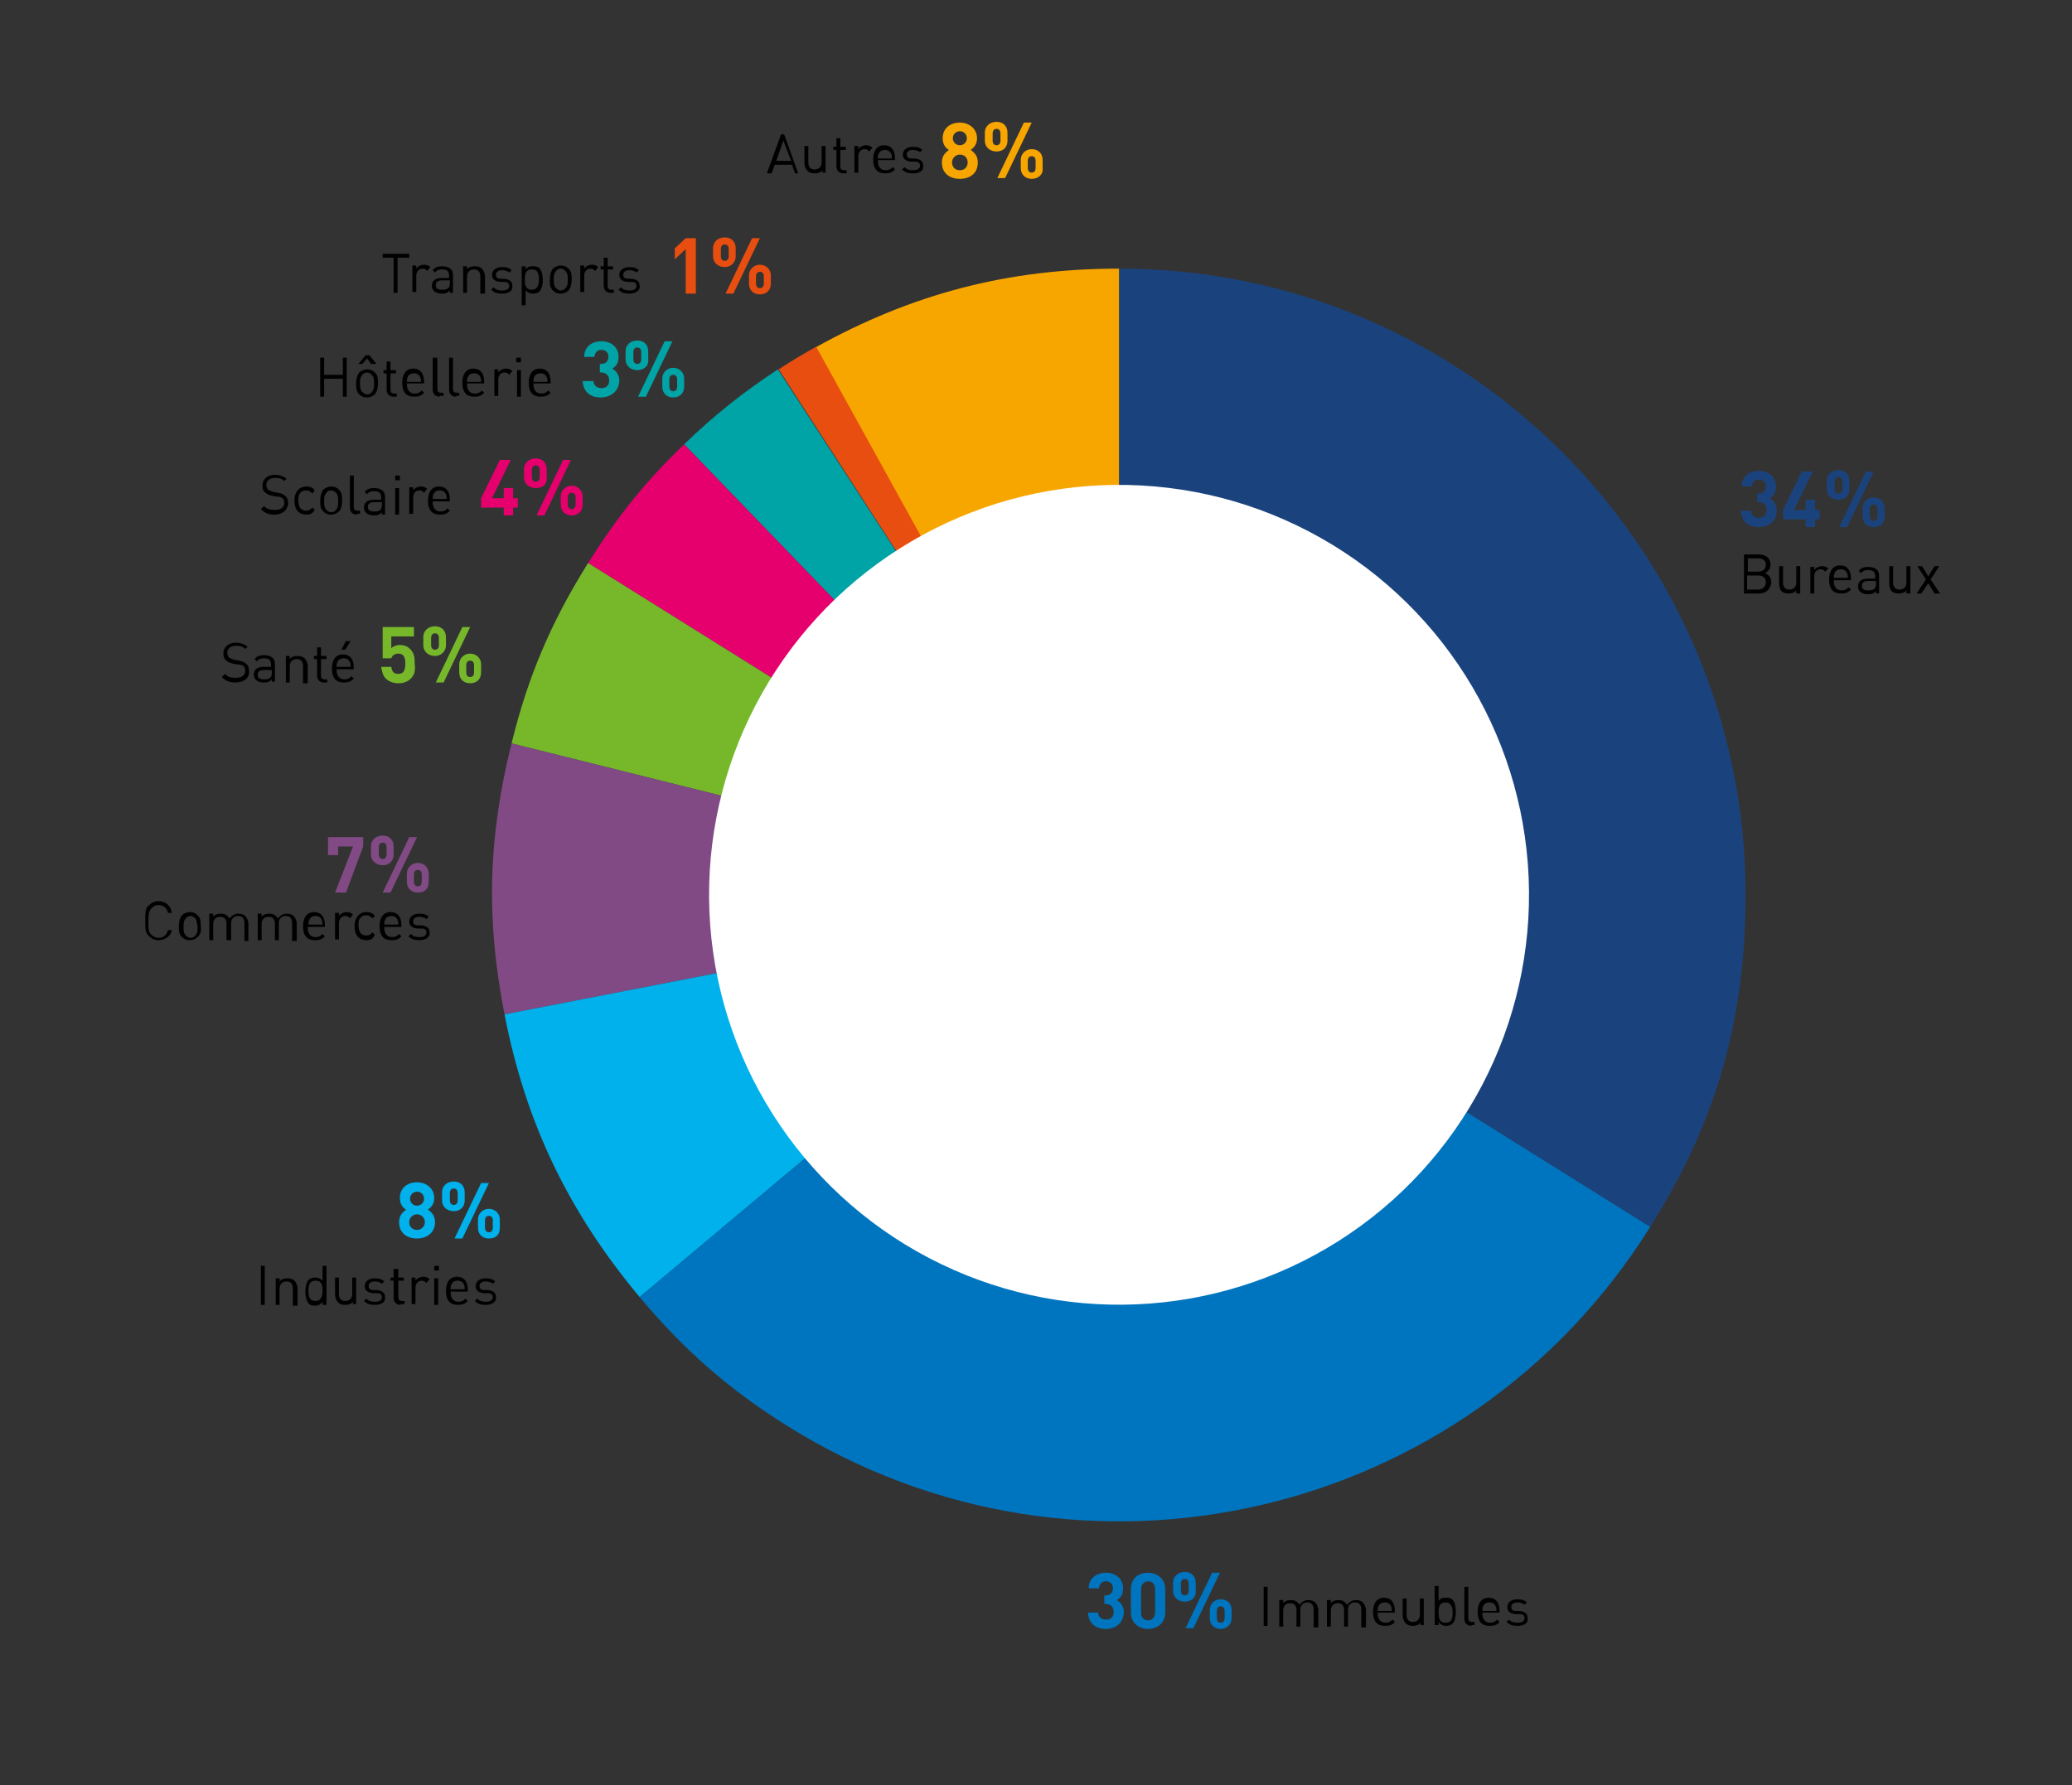 <?xml version="1.0" encoding="utf-8"?>
<!-- Generator: Adobe Illustrator 26.3.1, SVG Export Plug-In . SVG Version: 6.00 Build 0)  -->
<svg version="1.1" xmlns="http://www.w3.org/2000/svg" xmlns:xlink="http://www.w3.org/1999/xlink" x="0px" y="0px"
	 viewBox="0 0 265.3 228.6" style="enable-background:new 0 0 265.3 228.6;" xml:space="preserve">
<rect x="0" y="0" width="265.3" height="228.6" fill="#333333" stroke="none"/>
<style type="text/css">
	.st0{fill-rule:evenodd;clip-rule:evenodd;fill:#F7A600;}
	.st1{fill-rule:evenodd;clip-rule:evenodd;fill:#E84E0F;}
	.st2{fill-rule:evenodd;clip-rule:evenodd;fill:#00A3A6;}
	.st3{fill-rule:evenodd;clip-rule:evenodd;fill:#E5006D;}
	.st4{fill-rule:evenodd;clip-rule:evenodd;fill:#76B82A;}
	.st5{fill:#814A84;}
	.st6{fill-rule:evenodd;clip-rule:evenodd;fill:#00B1EB;}
	.st7{fill-rule:evenodd;clip-rule:evenodd;fill:#0075BF;}
	.st8{fill-rule:evenodd;clip-rule:evenodd;fill:#1A437E;}
	.st9{fill:#0075BF;}
	.st10{fill:#1A437E;}
	.st11{fill:#00B1EB;}
	.st12{fill:#00A3A6;}
	.st13{fill:#76B82A;}
	.st14{fill:#F7A600;}
	.st15{fill:#E5006D;}
	.st16{fill:#E84E0F;}
	.st17{fill:#FFFFFF;}
</style>
<g id="Calque_2">
</g>
<g id="Calque_1">
	<g>
		<g>
			<g>
				<g>
					<path class="st0" d="M143.3,114.6l-38.9-70.1c12.4-6.9,24.7-10.1,38.9-10.1V114.6z"/>
				</g>
			</g>
			<g>
				<g>
					<path class="st1" d="M143.3,114.6L99.7,47.3c1.5-1,3.2-2,4.8-2.9L143.3,114.6z"/>
				</g>
			</g>
			<g>
				<g>
					<path class="st2" d="M143.3,114.6L87.6,56.9c3.8-3.7,7.6-6.7,12-9.6L143.3,114.6z"/>
				</g>
			</g>
			<g>
				<g>
					<path class="st3" d="M143.3,114.6l-68-42.5c3.8-6,7.2-10.3,12.3-15.2L143.3,114.6z"/>
				</g>
			</g>
			<g>
				<g>
					<path class="st4" d="M143.3,114.6L65.5,95.2c2.1-8.6,5.1-15.6,9.8-23.1L143.3,114.6z"/>
				</g>
			</g>
			<g>
				<g>
					<path class="st5" d="M143.3,114.6l-78.7,15.3c-2.4-12.2-2.1-22.7,0.9-34.7L143.3,114.6z"/>
				</g>
			</g>
			<g>
				<g>
					<path class="st6" d="M143.3,114.6l-61.4,51.5c-9.1-10.9-14.6-22.3-17.3-36.2L143.3,114.6z"/>
				</g>
			</g>
			<g>
				<g>
					<path class="st7" d="M143.3,114.6l68,42.5c-23.5,37.6-72.9,49-110.5,25.5c-7.5-4.7-13.2-9.7-18.9-16.5L143.3,114.6z"/>
				</g>
			</g>
			<g>
				<g>
					<path class="st8" d="M143.3,114.6V34.4c44.3,0,80.2,35.9,80.2,80.2c0,15.9-3.7,29-12.2,42.5L143.3,114.6z"/>
				</g>
			</g>
		</g>
		<g>
			<g>
			</g>
			<g>
			</g>
			<g>
			</g>
			<g>
			</g>
			<g>
			</g>
			<g>
			</g>
			<g>
			</g>
			<g>
			</g>
			<g>
			</g>
		</g>
	</g>
	<g>
		<path d="M161.8,208.2v-5h0.5v5H161.8z"/>
		<path d="M168.2,208.2v-2.1c0-0.6-0.3-0.9-0.8-0.9c-0.5,0-0.9,0.3-0.9,0.9v2.2h-0.5v-2.1c0-0.6-0.3-0.9-0.8-0.9
			c-0.5,0-0.9,0.3-0.9,0.9v2.1h-0.5v-3.4h0.5v0.4c0.2-0.3,0.6-0.4,1-0.4c0.5,0,0.8,0.2,1.1,0.6c0.3-0.4,0.7-0.6,1.1-0.6
			c0.4,0,0.7,0.1,0.9,0.3c0.2,0.2,0.4,0.6,0.4,1v2.2H168.2z"/>
		<path d="M174.3,208.2v-2.1c0-0.6-0.3-0.9-0.8-0.9c-0.5,0-0.9,0.3-0.9,0.9v2.2h-0.5v-2.1c0-0.6-0.3-0.9-0.8-0.9
			c-0.5,0-0.9,0.3-0.9,0.9v2.1h-0.5v-3.4h0.5v0.4c0.2-0.3,0.6-0.4,1-0.4c0.5,0,0.8,0.2,1.1,0.6c0.3-0.4,0.7-0.6,1.1-0.6
			c0.4,0,0.7,0.1,0.9,0.3c0.2,0.2,0.4,0.6,0.4,1v2.2H174.3z"/>
		<path d="M176.4,206.6c0,0.8,0.4,1.2,1,1.2c0.4,0,0.6-0.1,0.9-0.4l0.3,0.3c-0.3,0.4-0.7,0.5-1.3,0.5c-0.9,0-1.5-0.5-1.5-1.8
			c0-1.1,0.5-1.8,1.4-1.8c0.9,0,1.4,0.6,1.4,1.7v0.2H176.4z M178.1,205.7c-0.1-0.3-0.4-0.5-0.8-0.5s-0.7,0.2-0.8,0.5
			c-0.1,0.2-0.1,0.3-0.1,0.6h1.8C178.2,206,178.2,205.8,178.1,205.7z"/>
		<path d="M181.9,208.2v-0.4c-0.2,0.3-0.6,0.4-1,0.4c-0.4,0-0.7-0.1-0.9-0.3c-0.2-0.2-0.4-0.6-0.4-1v-2.2h0.5v2.1
			c0,0.6,0.3,0.9,0.8,0.9c0.5,0,0.9-0.3,0.9-0.9v-2.1h0.5v3.4H181.9z"/>
		<path d="M186,207.9c-0.2,0.2-0.5,0.3-0.8,0.3c-0.4,0-0.7-0.1-1-0.5v0.4h-0.5v-5h0.5v1.9c0.3-0.4,0.6-0.4,1-0.4
			c0.4,0,0.7,0.1,0.8,0.3c0.3,0.3,0.4,0.9,0.4,1.5C186.4,207,186.3,207.6,186,207.9z M185.1,205.2c-0.8,0-0.9,0.6-0.9,1.3
			s0.1,1.3,0.9,1.3c0.8,0,0.9-0.6,0.9-1.3S185.8,205.2,185.1,205.2z"/>
		<path d="M188.4,208.2c-0.6,0-0.9-0.4-0.9-0.9v-4.1h0.5v4c0,0.3,0.1,0.5,0.5,0.5h0.3v0.4H188.4z"/>
		<path d="M189.8,206.6c0,0.8,0.4,1.2,1,1.2c0.4,0,0.6-0.1,0.9-0.4l0.3,0.3c-0.3,0.4-0.7,0.5-1.3,0.5c-0.9,0-1.5-0.5-1.5-1.8
			c0-1.1,0.5-1.8,1.4-1.8c0.9,0,1.4,0.6,1.4,1.7v0.2H189.8z M191.5,205.7c-0.1-0.3-0.4-0.5-0.8-0.5s-0.7,0.2-0.8,0.5
			c-0.1,0.2-0.1,0.3-0.1,0.6h1.8C191.6,206,191.6,205.8,191.5,205.7z"/>
		<path d="M194.3,208.2c-0.6,0-1-0.1-1.4-0.5l0.3-0.3c0.3,0.3,0.6,0.4,1.1,0.4c0.6,0,0.9-0.2,0.9-0.6c0-0.3-0.2-0.5-0.6-0.5l-0.6,0
			c-0.7-0.1-1-0.4-1-0.9c0-0.6,0.5-1,1.3-1c0.5,0,0.9,0.1,1.2,0.4l-0.3,0.3c-0.2-0.2-0.6-0.3-0.9-0.3c-0.5,0-0.8,0.2-0.8,0.6
			c0,0.3,0.2,0.5,0.6,0.5l0.5,0c0.6,0.1,1,0.3,1,0.9C195.7,207.9,195.1,208.2,194.3,208.2z"/>
	</g>
	<g>
		<path class="st9" d="M141.6,208.6c-1.2,0-2.2-0.6-2.3-2.1h1.3c0,0.6,0.5,0.9,1,0.9c0.6,0,1-0.3,1-1c0-0.6-0.4-1-1-1h-0.2v-1.1h0.2
			c0.6,0,0.9-0.4,0.9-0.9c0-0.6-0.4-0.9-0.9-0.9c-0.5,0-0.8,0.3-0.9,0.9h-1.3c0-1.3,1-2,2.2-2c1.3,0,2.2,0.8,2.2,2
			c0,0.8-0.3,1.2-0.8,1.5c0.5,0.3,0.9,0.8,0.9,1.6C143.8,207.9,142.8,208.6,141.6,208.6z"/>
		<path class="st9" d="M147,208.6c-1.2,0-2.2-0.8-2.2-2.1v-3c0-1.4,1-2.1,2.2-2.1c1.2,0,2.2,0.8,2.2,2.1v3
			C149.2,207.8,148.2,208.6,147,208.6z M147.9,203.5c0-0.6-0.3-1-0.9-1c-0.5,0-0.9,0.4-0.9,1v3c0,0.6,0.3,1,0.9,1
			c0.5,0,0.9-0.4,0.9-1V203.5z"/>
		<path class="st9" d="M151.7,205.1c-0.8,0-1.5-0.5-1.5-1.4v-1c0-0.9,0.7-1.4,1.5-1.4c0.8,0,1.4,0.5,1.4,1.4v1
			C153.2,204.6,152.5,205.1,151.7,205.1z M152.2,202.8c0-0.4-0.2-0.6-0.5-0.6c-0.3,0-0.5,0.2-0.5,0.6v0.9c0,0.4,0.2,0.6,0.5,0.6
			c0.3,0,0.5-0.2,0.5-0.6V202.8z M152.8,208.5h-1l3.4-7.1h1L152.8,208.5z M156.3,208.6c-0.8,0-1.4-0.5-1.4-1.4v-1
			c0-0.9,0.7-1.4,1.4-1.4c0.8,0,1.4,0.5,1.4,1.4v1C157.7,208.1,157,208.6,156.3,208.6z M156.8,206.3c0-0.4-0.2-0.6-0.5-0.6
			s-0.5,0.2-0.5,0.6v0.9c0,0.4,0.2,0.6,0.5,0.6s0.5-0.2,0.5-0.6V206.3z"/>
	</g>
	<g>
		<path d="M225.2,76h-1.9v-5h1.9c0.9,0,1.5,0.5,1.5,1.3c0,0.5-0.3,0.9-0.7,1.1c0.5,0.2,0.8,0.6,0.8,1.2
			C226.7,75.5,226.1,76,225.2,76z M225.1,71.5h-1.3v1.7h1.3c0.6,0,1-0.3,1-0.9S225.6,71.5,225.1,71.5z M225.1,73.7h-1.4v1.8h1.4
			c0.6,0,1-0.4,1-0.9C226.1,74,225.8,73.7,225.1,73.7z"/>
		<path d="M230,76v-0.4c-0.2,0.3-0.6,0.4-1,0.4c-0.4,0-0.7-0.1-0.9-0.3c-0.2-0.2-0.3-0.6-0.3-1v-2.2h0.5v2.1c0,0.6,0.3,0.9,0.8,0.9
			c0.5,0,0.9-0.3,0.9-0.9v-2.1h0.5V76H230z"/>
		<path d="M233.7,73.2c-0.2-0.2-0.3-0.3-0.6-0.3c-0.5,0-0.8,0.4-0.8,0.9V76h-0.5v-3.4h0.5V73c0.2-0.3,0.6-0.5,1-0.5
			c0.3,0,0.6,0.1,0.8,0.3L233.7,73.2z"/>
		<path d="M234.8,74.4c0,0.8,0.4,1.2,1,1.2c0.4,0,0.6-0.1,0.9-0.4l0.3,0.3c-0.4,0.4-0.7,0.5-1.3,0.5c-0.9,0-1.5-0.5-1.5-1.8
			c0-1.1,0.5-1.8,1.4-1.8c0.9,0,1.4,0.6,1.4,1.7v0.2H234.8z M236.5,73.4c-0.1-0.3-0.4-0.5-0.8-0.5s-0.7,0.2-0.8,0.5
			c-0.1,0.2-0.1,0.3-0.1,0.6h1.8C236.6,73.7,236.6,73.6,236.5,73.4z"/>
		<path d="M240.2,76v-0.3c-0.3,0.3-0.5,0.4-1,0.4c-0.5,0-0.7-0.1-1-0.3c-0.2-0.2-0.3-0.4-0.3-0.7c0-0.6,0.4-1,1.2-1h1v-0.3
			c0-0.5-0.2-0.8-0.9-0.8c-0.4,0-0.7,0.1-0.9,0.4l-0.3-0.3c0.3-0.4,0.7-0.5,1.2-0.5c0.9,0,1.4,0.4,1.4,1.1V76H240.2z M240.2,74.4h-1
			c-0.5,0-0.8,0.2-0.8,0.6c0,0.4,0.2,0.6,0.8,0.6c0.3,0,0.5,0,0.8-0.2c0.1-0.1,0.2-0.3,0.2-0.6V74.4z"/>
		<path d="M244.1,76v-0.4c-0.2,0.3-0.6,0.4-1,0.4c-0.4,0-0.7-0.1-0.9-0.3c-0.2-0.2-0.3-0.6-0.3-1v-2.2h0.5v2.1
			c0,0.6,0.3,0.9,0.8,0.9s0.9-0.3,0.9-0.9v-2.1h0.5V76H244.1z"/>
		<path d="M247.7,76l-0.8-1.3L246,76h-0.6l1.2-1.8l-1.1-1.7h0.6l0.8,1.3l0.8-1.3h0.6l-1.1,1.7l1.2,1.8H247.7z"/>
	</g>
	<g>
		<path class="st10" d="M225.2,67.5c-1.2,0-2.2-0.6-2.3-2.1h1.3c0,0.6,0.5,0.9,1,0.9c0.6,0,1-0.3,1-1c0-0.6-0.4-1-1-1H225v-1.1h0.2
			c0.6,0,0.9-0.4,0.9-0.9c0-0.6-0.4-0.9-0.9-0.9c-0.5,0-0.8,0.3-0.9,0.9H223c0-1.3,1-2,2.2-2c1.3,0,2.2,0.8,2.2,2
			c0,0.8-0.3,1.2-0.8,1.5c0.5,0.3,0.9,0.8,0.9,1.6C227.5,66.8,226.4,67.5,225.2,67.5z"/>
		<path class="st10" d="M232.4,66.5v1h-1.2v-1h-2.9v-1.2l2.4-4.9h1.4l-2.4,4.9h1.5v-1.3h1.2v1.3h0.6v1.2H232.4z"/>
		<path class="st10" d="M235.4,64c-0.8,0-1.5-0.5-1.5-1.4v-1c0-0.9,0.7-1.4,1.5-1.4c0.8,0,1.4,0.5,1.4,1.4v1
			C236.8,63.6,236.1,64,235.4,64z M235.9,61.7c0-0.4-0.2-0.6-0.5-0.6c-0.3,0-0.5,0.2-0.5,0.6v0.9c0,0.4,0.2,0.6,0.5,0.6
			c0.3,0,0.5-0.2,0.5-0.6V61.7z M236.5,67.5h-1l3.4-7.1h1L236.5,67.5z M239.9,67.5c-0.8,0-1.4-0.5-1.4-1.4v-1c0-0.9,0.7-1.4,1.4-1.4
			c0.8,0,1.4,0.5,1.4,1.4v1C241.3,67.1,240.7,67.5,239.9,67.5z M240.4,65.2c0-0.4-0.2-0.6-0.5-0.6s-0.5,0.2-0.5,0.6v0.9
			c0,0.4,0.2,0.6,0.5,0.6s0.5-0.2,0.5-0.6V65.2z"/>
	</g>
	<g>
		<path d="M33.4,167.1v-5h0.5v5H33.4z"/>
		<path d="M37.5,167.1V165c0-0.6-0.3-0.9-0.8-0.9c-0.5,0-0.9,0.3-0.9,0.9v2.1h-0.5v-3.4h0.5v0.4c0.2-0.3,0.6-0.4,1-0.4
			c0.4,0,0.7,0.1,0.9,0.3c0.2,0.2,0.4,0.6,0.4,1v2.2H37.5z"/>
		<path d="M41.3,167.1v-0.4c-0.3,0.4-0.6,0.5-1,0.5c-0.4,0-0.7-0.1-0.8-0.3c-0.3-0.4-0.4-0.9-0.4-1.5c0-0.6,0.1-1.1,0.4-1.5
			c0.2-0.2,0.5-0.3,0.8-0.3c0.4,0,0.7,0.1,1,0.4v-1.9h0.5v5H41.3z M40.4,164c-0.8,0-0.9,0.6-0.9,1.3s0.1,1.3,0.9,1.3
			c0.7,0,0.9-0.6,0.9-1.3S41.2,164,40.4,164z"/>
		<path d="M45.2,167.1v-0.4c-0.2,0.3-0.6,0.4-1,0.4c-0.4,0-0.7-0.1-0.9-0.3c-0.2-0.2-0.4-0.6-0.4-1v-2.2h0.5v2.1
			c0,0.6,0.3,0.9,0.8,0.9c0.5,0,0.9-0.3,0.9-0.9v-2.1h0.5v3.4H45.2z"/>
		<path d="M48,167.1c-0.6,0-1-0.1-1.4-0.5l0.3-0.3c0.3,0.3,0.6,0.4,1.1,0.4c0.6,0,0.9-0.2,0.9-0.6c0-0.3-0.2-0.5-0.6-0.5l-0.6,0
			c-0.7-0.1-1-0.4-1-0.9c0-0.6,0.5-1,1.3-1c0.5,0,0.9,0.1,1.2,0.4l-0.3,0.3c-0.2-0.2-0.6-0.3-0.9-0.3c-0.5,0-0.8,0.2-0.8,0.6
			c0,0.3,0.2,0.5,0.6,0.5l0.5,0c0.6,0.1,1,0.3,1,0.9C49.4,166.7,48.9,167.1,48,167.1z"/>
		<path d="M51.3,167.1c-0.6,0-0.9-0.4-0.9-0.9V164H50v-0.4h0.4v-1.1H51v1.1h0.7v0.4H51v2.1c0,0.3,0.1,0.5,0.5,0.5h0.3v0.4H51.3z"/>
		<path d="M54.6,164.3c-0.2-0.2-0.3-0.3-0.6-0.3c-0.5,0-0.8,0.4-0.8,0.9v2.1h-0.5v-3.4h0.5v0.4c0.2-0.3,0.6-0.5,1-0.5
			c0.3,0,0.6,0.1,0.8,0.3L54.6,164.3z"/>
		<path d="M55.6,162.7v-0.6h0.6v0.6H55.6z M55.6,167.1v-3.4h0.5v3.4H55.6z"/>
		<path d="M57.7,165.5c0,0.8,0.4,1.2,1,1.2c0.4,0,0.6-0.1,0.9-0.4l0.3,0.3c-0.4,0.4-0.7,0.5-1.3,0.5c-0.9,0-1.5-0.5-1.5-1.8
			c0-1.1,0.5-1.8,1.4-1.8c0.9,0,1.4,0.6,1.4,1.7v0.2H57.7z M59.4,164.5c-0.1-0.3-0.4-0.5-0.8-0.5s-0.7,0.2-0.8,0.5
			c-0.1,0.2-0.1,0.3-0.1,0.6h1.8C59.5,164.8,59.5,164.7,59.4,164.5z"/>
		<path d="M62.2,167.1c-0.6,0-1-0.1-1.4-0.5l0.3-0.3c0.3,0.3,0.6,0.4,1.1,0.4c0.6,0,0.9-0.2,0.9-0.6c0-0.3-0.2-0.5-0.6-0.5l-0.6,0
			c-0.7-0.1-1-0.4-1-0.9c0-0.6,0.5-1,1.3-1c0.5,0,0.9,0.1,1.2,0.4l-0.3,0.3c-0.2-0.2-0.6-0.3-0.9-0.3c-0.5,0-0.8,0.2-0.8,0.6
			c0,0.3,0.2,0.5,0.6,0.5l0.5,0c0.6,0.1,1,0.3,1,0.9C63.6,166.7,63,167.1,62.2,167.1z"/>
	</g>
	<g>
		<path class="st11" d="M53.4,158.6c-1.3,0-2.3-0.7-2.3-2.1c0-0.9,0.5-1.3,0.9-1.6c-0.4-0.2-0.8-0.7-0.8-1.5c0-1.3,1-2,2.2-2
			c1.2,0,2.2,0.8,2.2,2c0,0.8-0.4,1.2-0.8,1.5c0.4,0.3,0.9,0.7,0.9,1.6C55.7,157.9,54.6,158.6,53.4,158.6z M53.4,155.5
			c-0.5,0-1,0.4-1,1s0.4,1,1,1c0.5,0,1-0.4,1-1S53.9,155.5,53.4,155.5z M53.4,152.6c-0.5,0-0.9,0.4-0.9,0.9c0,0.5,0.4,0.9,0.9,0.9
			c0.5,0,0.9-0.4,0.9-0.9C54.3,153,53.9,152.6,53.4,152.6z"/>
		<path class="st11" d="M58.1,155.1c-0.8,0-1.5-0.5-1.5-1.4v-1c0-0.9,0.7-1.4,1.5-1.4c0.8,0,1.4,0.5,1.4,1.4v1
			C59.5,154.7,58.8,155.1,58.1,155.1z M58.6,152.8c0-0.4-0.2-0.6-0.5-0.6c-0.3,0-0.5,0.2-0.5,0.6v0.9c0,0.4,0.2,0.6,0.5,0.6
			c0.3,0,0.5-0.2,0.5-0.6V152.8z M59.2,158.6h-1l3.4-7.1h1L59.2,158.6z M62.6,158.6c-0.8,0-1.4-0.5-1.4-1.4v-1
			c0-0.9,0.7-1.4,1.4-1.4s1.4,0.5,1.4,1.4v1C64,158.2,63.4,158.6,62.6,158.6z M63.1,156.3c0-0.4-0.2-0.6-0.5-0.6
			c-0.3,0-0.5,0.2-0.5,0.6v0.9c0,0.4,0.2,0.6,0.5,0.6c0.3,0,0.5-0.2,0.5-0.6V156.3z"/>
	</g>
	<g>
		<path d="M20.3,120.4c-0.5,0-0.9-0.2-1.2-0.5c-0.5-0.5-0.5-0.9-0.5-2s0-1.6,0.5-2c0.3-0.3,0.7-0.5,1.2-0.5c0.9,0,1.6,0.6,1.7,1.5
			h-0.5c-0.1-0.6-0.6-1-1.2-1c-0.3,0-0.6,0.1-0.9,0.4c-0.3,0.3-0.4,0.7-0.4,1.7c0,1,0,1.4,0.4,1.7c0.2,0.2,0.5,0.4,0.9,0.4
			c0.6,0,1.1-0.4,1.2-1H22C21.9,119.8,21.2,120.4,20.3,120.4z"/>
		<path d="M25.3,120c-0.2,0.2-0.6,0.4-1,0.4s-0.7-0.1-1-0.4c-0.4-0.4-0.4-0.8-0.4-1.4c0-0.5,0.1-1,0.4-1.4c0.2-0.2,0.6-0.4,1-0.4
			s0.7,0.1,1,0.4c0.4,0.4,0.4,0.8,0.4,1.4C25.8,119.2,25.7,119.6,25.3,120z M25,117.6c-0.2-0.2-0.4-0.3-0.6-0.3s-0.5,0.1-0.6,0.3
			c-0.3,0.3-0.3,0.7-0.3,1.1c0,0.4,0,0.8,0.3,1.1c0.2,0.2,0.4,0.3,0.6,0.3s0.5-0.1,0.6-0.3c0.3-0.3,0.3-0.7,0.3-1.1
			C25.2,118.2,25.2,117.8,25,117.6z"/>
		<path d="M31.3,120.3v-2.1c0-0.6-0.3-0.9-0.8-0.9c-0.5,0-0.9,0.3-0.9,0.9v2.2H29v-2.1c0-0.6-0.3-0.9-0.8-0.9s-0.9,0.3-0.9,0.9v2.1
			h-0.5v-3.4h0.5v0.4c0.2-0.3,0.6-0.4,1-0.4c0.5,0,0.8,0.2,1.1,0.6c0.3-0.4,0.7-0.6,1.1-0.6c0.4,0,0.7,0.1,0.9,0.3
			c0.2,0.2,0.4,0.6,0.4,1v2.2H31.3z"/>
		<path d="M37.4,120.3v-2.1c0-0.6-0.3-0.9-0.8-0.9c-0.5,0-0.9,0.3-0.9,0.9v2.2h-0.5v-2.1c0-0.6-0.3-0.9-0.8-0.9s-0.9,0.3-0.9,0.9
			v2.1H33v-3.4h0.5v0.4c0.2-0.3,0.6-0.4,1-0.4c0.5,0,0.8,0.2,1.1,0.6c0.3-0.4,0.7-0.6,1.1-0.6c0.4,0,0.7,0.1,0.9,0.3
			c0.2,0.2,0.4,0.6,0.4,1v2.2H37.4z"/>
		<path d="M39.4,118.8c0,0.8,0.4,1.2,1,1.2c0.4,0,0.6-0.1,0.9-0.4l0.3,0.3c-0.4,0.4-0.7,0.5-1.3,0.5c-0.9,0-1.5-0.5-1.5-1.8
			c0-1.1,0.5-1.8,1.4-1.8c0.9,0,1.4,0.6,1.4,1.7v0.2H39.4z M41.2,117.8c-0.1-0.3-0.4-0.5-0.8-0.5s-0.7,0.2-0.8,0.5
			c-0.1,0.2-0.1,0.3-0.1,0.6h1.8C41.3,118.1,41.2,118,41.2,117.8z"/>
		<path d="M44.8,117.6c-0.2-0.2-0.3-0.3-0.6-0.3c-0.5,0-0.8,0.4-0.8,0.9v2.1h-0.5v-3.4h0.5v0.4c0.2-0.3,0.6-0.5,1-0.5
			c0.3,0,0.6,0.1,0.8,0.3L44.8,117.6z"/>
		<path d="M46.9,120.4c-0.9,0-1.5-0.6-1.5-1.8c0-1.2,0.7-1.8,1.5-1.8c0.5,0,0.8,0.1,1.1,0.5l-0.3,0.3c-0.3-0.3-0.5-0.4-0.8-0.4
			c-0.3,0-0.6,0.1-0.8,0.4c-0.2,0.2-0.2,0.5-0.2,0.9c0,0.4,0.1,0.7,0.2,0.9c0.2,0.3,0.5,0.4,0.8,0.4c0.3,0,0.5-0.1,0.8-0.4l0.3,0.3
			C47.7,120.3,47.4,120.4,46.9,120.4z"/>
		<path d="M49.2,118.8c0,0.8,0.4,1.2,1,1.2c0.4,0,0.6-0.1,0.9-0.4l0.3,0.3c-0.4,0.4-0.7,0.5-1.3,0.5c-0.9,0-1.5-0.5-1.5-1.8
			c0-1.1,0.5-1.8,1.4-1.8c0.9,0,1.4,0.6,1.4,1.7v0.2H49.2z M50.9,117.8c-0.1-0.3-0.4-0.5-0.8-0.5s-0.7,0.2-0.8,0.5
			c-0.1,0.2-0.1,0.3-0.1,0.6H51C51,118.1,51,118,50.9,117.8z"/>
		<path d="M53.7,120.4c-0.6,0-1-0.1-1.4-0.5l0.3-0.3c0.3,0.3,0.6,0.4,1.1,0.4c0.6,0,0.9-0.2,0.9-0.6c0-0.3-0.2-0.5-0.6-0.5l-0.6,0
			c-0.7-0.1-1-0.4-1-0.9c0-0.6,0.5-1,1.3-1c0.5,0,0.9,0.1,1.2,0.4l-0.3,0.3c-0.2-0.2-0.6-0.3-0.9-0.3c-0.5,0-0.8,0.2-0.8,0.6
			c0,0.3,0.2,0.5,0.6,0.5l0.5,0c0.6,0.1,1,0.3,1,0.9C55.1,120,54.5,120.4,53.7,120.4z"/>
	</g>
	<g>
		<path d="M43.9,50.8v-2.3h-2.4v2.3H41v-5h0.5v2.2h2.4v-2.2h0.5v5H43.9z"/>
		<path d="M48,50.5c-0.2,0.2-0.6,0.4-1,0.4s-0.7-0.1-1-0.4c-0.4-0.4-0.4-0.8-0.4-1.4c0-0.5,0.1-1,0.4-1.4c0.2-0.2,0.6-0.4,1-0.4
			s0.7,0.1,1,0.4c0.4,0.4,0.4,0.8,0.4,1.4C48.4,49.6,48.3,50.1,48,50.5z M47.6,46.7L47,45.9l-0.6,0.7h-0.5l0.9-1.1h0.5l0.9,1.1H47.6
			z M47.6,48c-0.2-0.2-0.4-0.3-0.6-0.3s-0.5,0.1-0.6,0.3c-0.3,0.3-0.3,0.7-0.3,1.1c0,0.4,0,0.8,0.3,1.1c0.2,0.2,0.4,0.3,0.6,0.3
			s0.5-0.1,0.6-0.3c0.3-0.3,0.3-0.7,0.3-1.1C47.9,48.7,47.9,48.3,47.6,48z"/>
		<path d="M50.4,50.8c-0.6,0-0.9-0.4-0.9-0.9v-2.1h-0.4v-0.4h0.4v-1.1h0.5v1.1h0.7v0.4h-0.7v2.1c0,0.3,0.1,0.5,0.5,0.5h0.3v0.4H50.4
			z"/>
		<path d="M52.1,49.2c0,0.8,0.4,1.2,1,1.2c0.4,0,0.6-0.1,0.9-0.4l0.3,0.3c-0.4,0.4-0.7,0.5-1.3,0.5c-0.9,0-1.5-0.5-1.5-1.8
			c0-1.1,0.5-1.8,1.4-1.8c0.9,0,1.4,0.6,1.4,1.7v0.2H52.1z M53.8,48.3c-0.1-0.3-0.4-0.5-0.8-0.5s-0.7,0.2-0.8,0.5
			c-0.1,0.2-0.1,0.3-0.1,0.6h1.8C53.9,48.6,53.9,48.5,53.8,48.3z"/>
		<path d="M56.3,50.8c-0.6,0-0.9-0.4-0.9-0.9v-4.1H56v4c0,0.3,0.1,0.5,0.5,0.5h0.3v0.4H56.3z"/>
		<path d="M58.4,50.8c-0.6,0-0.9-0.4-0.9-0.9v-4.1H58v4c0,0.3,0.1,0.5,0.5,0.5h0.3v0.4H58.4z"/>
		<path d="M59.8,49.2c0,0.8,0.4,1.2,1,1.2c0.4,0,0.6-0.1,0.9-0.4l0.3,0.3c-0.4,0.4-0.7,0.5-1.3,0.5c-0.9,0-1.5-0.5-1.5-1.8
			c0-1.1,0.5-1.8,1.4-1.8c0.9,0,1.4,0.6,1.4,1.7v0.2H59.8z M61.5,48.3c-0.1-0.3-0.4-0.5-0.8-0.5s-0.7,0.2-0.8,0.5
			c-0.1,0.2-0.1,0.3-0.1,0.6h1.8C61.6,48.6,61.6,48.5,61.5,48.3z"/>
		<path d="M65.2,48c-0.2-0.2-0.3-0.3-0.6-0.3c-0.5,0-0.8,0.4-0.8,0.9v2.1h-0.5v-3.4h0.5v0.4c0.2-0.3,0.6-0.5,1-0.5
			c0.3,0,0.6,0.1,0.8,0.3L65.2,48z"/>
		<path d="M66.1,46.4v-0.6h0.6v0.6H66.1z M66.2,50.8v-3.4h0.5v3.4H66.2z"/>
		<path d="M68.3,49.2c0,0.8,0.4,1.2,1,1.2c0.4,0,0.6-0.1,0.9-0.4l0.3,0.3c-0.4,0.4-0.7,0.5-1.3,0.5c-0.9,0-1.5-0.5-1.5-1.8
			c0-1.1,0.5-1.8,1.4-1.8c0.9,0,1.4,0.6,1.4,1.7v0.2H68.3z M70,48.3c-0.1-0.3-0.4-0.5-0.8-0.5s-0.7,0.2-0.8,0.5
			c-0.1,0.2-0.1,0.3-0.1,0.6h1.8C70.1,48.6,70.1,48.5,70,48.3z"/>
	</g>
	<g>
		<path class="st12" d="M76.9,50.9c-1.2,0-2.2-0.6-2.3-2.1H76c0,0.6,0.5,0.9,1,0.9c0.6,0,1-0.3,1-1c0-0.6-0.4-1-1-1h-0.2v-1.1h0.2
			c0.6,0,0.9-0.4,0.9-0.9c0-0.6-0.4-0.9-0.9-0.9c-0.5,0-0.8,0.3-0.9,0.9h-1.3c0-1.3,1-2,2.2-2c1.3,0,2.2,0.8,2.2,2
			c0,0.8-0.3,1.2-0.8,1.5c0.5,0.3,0.9,0.8,0.9,1.6C79.2,50.2,78.1,50.9,76.9,50.9z"/>
		<path class="st12" d="M81.6,47.4c-0.8,0-1.5-0.5-1.5-1.4v-1c0-0.9,0.7-1.4,1.5-1.4c0.8,0,1.4,0.5,1.4,1.4v1
			C83.1,46.9,82.4,47.4,81.6,47.4z M82.1,45.1c0-0.4-0.2-0.6-0.5-0.6c-0.3,0-0.5,0.2-0.5,0.6V46c0,0.4,0.2,0.6,0.5,0.6
			c0.3,0,0.5-0.2,0.5-0.6V45.1z M82.7,50.8h-1l3.4-7.1h1L82.7,50.8z M86.2,50.9c-0.8,0-1.4-0.5-1.4-1.4v-1c0-0.9,0.7-1.4,1.4-1.4
			s1.4,0.5,1.4,1.4v1C87.6,50.4,87,50.9,86.2,50.9z M86.7,48.6c0-0.4-0.2-0.6-0.5-0.6c-0.3,0-0.5,0.2-0.5,0.6v0.9
			c0,0.4,0.2,0.6,0.5,0.6c0.3,0,0.5-0.2,0.5-0.6V48.6z"/>
	</g>
	<g>
		<path class="st5" d="M44.3,114.3h-1.4l2.3-5.9h-1.9v1.1H42v-2.3h4.5v1.2L44.3,114.3z"/>
		<path class="st5" d="M49,110.8c-0.8,0-1.5-0.5-1.5-1.4v-1c0-0.9,0.7-1.4,1.5-1.4c0.8,0,1.4,0.5,1.4,1.4v1
			C50.4,110.4,49.7,110.8,49,110.8z M49.5,108.5c0-0.4-0.2-0.6-0.5-0.6c-0.3,0-0.5,0.2-0.5,0.6v0.9c0,0.4,0.2,0.6,0.5,0.6
			c0.3,0,0.5-0.2,0.5-0.6V108.5z M50,114.3h-1l3.4-7.1h1L50,114.3z M53.5,114.3c-0.8,0-1.4-0.5-1.4-1.4v-1c0-0.9,0.7-1.4,1.4-1.4
			s1.4,0.5,1.4,1.4v1C54.9,113.9,54.3,114.3,53.5,114.3z M54,112c0-0.4-0.2-0.6-0.5-0.6c-0.3,0-0.5,0.2-0.5,0.6v0.9
			c0,0.4,0.2,0.6,0.5,0.6c0.3,0,0.5-0.2,0.5-0.6V112z"/>
	</g>
	<g>
		<path d="M30.1,87.4c-0.7,0-1.2-0.2-1.7-0.7l0.4-0.4c0.4,0.4,0.8,0.5,1.4,0.5c0.7,0,1.2-0.3,1.2-0.9c0-0.3-0.1-0.5-0.2-0.6
			c-0.2-0.1-0.3-0.2-0.7-0.2l-0.6-0.1c-0.4-0.1-0.7-0.2-0.9-0.4c-0.3-0.2-0.4-0.5-0.4-0.9c0-0.8,0.6-1.4,1.6-1.4
			c0.6,0,1.1,0.2,1.5,0.5l-0.3,0.3c-0.3-0.3-0.6-0.4-1.2-0.4c-0.7,0-1.1,0.4-1.1,0.9c0,0.2,0.1,0.4,0.2,0.6c0.2,0.1,0.4,0.2,0.7,0.3
			l0.6,0.1c0.5,0.1,0.7,0.2,0.9,0.4c0.3,0.2,0.4,0.6,0.4,1C31.9,86.9,31.2,87.4,30.1,87.4z"/>
		<path d="M34.8,87.4V87c-0.3,0.3-0.5,0.4-1,0.4c-0.5,0-0.7-0.1-1-0.3c-0.2-0.2-0.3-0.4-0.3-0.7c0-0.6,0.4-1,1.2-1h1v-0.3
			c0-0.5-0.2-0.8-0.9-0.8c-0.4,0-0.7,0.1-0.9,0.4l-0.3-0.3c0.3-0.4,0.7-0.5,1.2-0.5c0.9,0,1.4,0.4,1.4,1.1v2.3H34.8z M34.8,85.8h-1
			c-0.5,0-0.8,0.2-0.8,0.6c0,0.4,0.2,0.6,0.8,0.6c0.3,0,0.5,0,0.8-0.2c0.1-0.1,0.2-0.3,0.2-0.6V85.8z"/>
		<path d="M38.8,87.4v-2.1c0-0.6-0.3-0.9-0.8-0.9c-0.5,0-0.9,0.3-0.9,0.9v2.1h-0.5v-3.4h0.5v0.4c0.2-0.3,0.6-0.4,1-0.4
			c0.4,0,0.7,0.1,0.9,0.3c0.2,0.2,0.4,0.6,0.4,1v2.2H38.8z"/>
		<path d="M41.5,87.4c-0.6,0-0.9-0.4-0.9-0.9v-2.1h-0.4v-0.4h0.4v-1.1h0.5v1.1h0.7v0.4h-0.7v2.1c0,0.3,0.1,0.5,0.5,0.5h0.3v0.4H41.5
			z"/>
		<path d="M43.1,85.8c0,0.8,0.4,1.2,1,1.2c0.4,0,0.6-0.1,0.9-0.4l0.3,0.3c-0.4,0.4-0.7,0.5-1.3,0.5c-0.9,0-1.5-0.5-1.5-1.8
			c0-1.1,0.5-1.8,1.4-1.8c0.9,0,1.4,0.6,1.4,1.7v0.2H43.1z M44.8,84.8c-0.1-0.3-0.4-0.5-0.8-0.5s-0.7,0.2-0.8,0.5
			c-0.1,0.2-0.1,0.3-0.1,0.6h1.8C44.9,85.1,44.9,85,44.8,84.8z M44.2,83.2h-0.5l0.6-1.1h0.6L44.2,83.2z"/>
	</g>
	<g>
		<path class="st13" d="M52.6,86.9c-0.3,0.3-0.8,0.6-1.6,0.6c-0.7,0-1.3-0.3-1.6-0.6c-0.4-0.4-0.5-1-0.6-1.5h1.3
			c0.1,0.6,0.3,0.9,0.9,0.9c0.2,0,0.5-0.1,0.6-0.2c0.2-0.2,0.3-0.6,0.3-1.1c0-0.8-0.2-1.3-0.9-1.3c-0.5,0-0.8,0.3-0.9,0.6H49v-4H53
			v1.2h-2.9V83c0.2-0.2,0.6-0.4,1.1-0.4c0.6,0,1,0.2,1.3,0.5c0.6,0.6,0.6,1.2,0.6,1.9C53.2,85.8,53.1,86.4,52.6,86.9z"/>
		<path class="st13" d="M55.7,84c-0.8,0-1.5-0.5-1.5-1.4v-1c0-0.9,0.7-1.4,1.5-1.4c0.8,0,1.4,0.5,1.4,1.4v1
			C57.1,83.5,56.4,84,55.7,84z M56.2,81.7c0-0.4-0.2-0.6-0.5-0.6c-0.3,0-0.5,0.2-0.5,0.6v0.9c0,0.4,0.2,0.6,0.5,0.6
			c0.3,0,0.5-0.2,0.5-0.6V81.7z M56.8,87.4h-1l3.4-7.1h1L56.8,87.4z M60.2,87.5c-0.8,0-1.4-0.5-1.4-1.4v-1c0-0.9,0.7-1.4,1.4-1.4
			s1.4,0.5,1.4,1.4v1C61.6,87,61,87.5,60.2,87.5z M60.7,85.2c0-0.4-0.2-0.6-0.5-0.6c-0.3,0-0.5,0.2-0.5,0.6v0.9
			c0,0.4,0.2,0.6,0.5,0.6c0.3,0,0.5-0.2,0.5-0.6V85.2z"/>
	</g>
	<g>
		<path d="M101.8,22.2l-0.4-1.1h-2.2l-0.4,1.1h-0.6l1.8-5h0.4l1.8,5H101.8z M100.3,18l-0.9,2.6h1.9L100.3,18z"/>
		<path d="M105.3,22.2v-0.4c-0.2,0.3-0.6,0.4-1,0.4c-0.4,0-0.7-0.1-0.9-0.3c-0.2-0.2-0.4-0.6-0.4-1v-2.2h0.5v2.1
			c0,0.6,0.3,0.9,0.8,0.9c0.5,0,0.9-0.3,0.9-0.9v-2.1h0.5v3.4H105.3z"/>
		<path d="M108,22.2c-0.6,0-0.9-0.4-0.9-0.9v-2.1h-0.4v-0.4h0.4v-1.1h0.5v1.1h0.7v0.4h-0.7v2.1c0,0.3,0.1,0.5,0.5,0.5h0.3v0.4H108z"
			/>
		<path d="M111.3,19.4c-0.2-0.2-0.3-0.3-0.6-0.3c-0.5,0-0.8,0.4-0.8,0.9v2.1h-0.5v-3.4h0.5v0.4c0.2-0.3,0.6-0.5,1-0.5
			c0.3,0,0.6,0.1,0.8,0.3L111.3,19.4z"/>
		<path d="M112.4,20.6c0,0.8,0.4,1.2,1,1.2c0.4,0,0.6-0.1,0.9-0.4l0.3,0.3c-0.4,0.4-0.7,0.5-1.3,0.5c-0.9,0-1.5-0.5-1.5-1.8
			c0-1.1,0.5-1.8,1.4-1.8c0.9,0,1.4,0.6,1.4,1.7v0.2H112.4z M114.1,19.7c-0.1-0.3-0.4-0.5-0.8-0.5s-0.7,0.2-0.8,0.5
			c-0.1,0.2-0.1,0.3-0.1,0.6h1.8C114.2,19.9,114.2,19.8,114.1,19.7z"/>
		<path d="M116.9,22.2c-0.6,0-1-0.1-1.4-0.5l0.3-0.3c0.3,0.3,0.6,0.4,1.1,0.4c0.6,0,0.9-0.2,0.9-0.6c0-0.3-0.2-0.5-0.6-0.5l-0.6,0
			c-0.7-0.1-1-0.4-1-0.9c0-0.6,0.5-1,1.3-1c0.5,0,0.9,0.1,1.2,0.4l-0.3,0.3c-0.2-0.2-0.6-0.3-0.9-0.3c-0.5,0-0.8,0.2-0.8,0.6
			c0,0.3,0.2,0.5,0.6,0.5l0.5,0c0.6,0.1,1,0.3,1,0.9C118.3,21.9,117.7,22.2,116.9,22.2z"/>
	</g>
	<g>
		<path class="st14" d="M122.9,22.9c-1.3,0-2.3-0.7-2.3-2.1c0-0.9,0.5-1.3,0.9-1.6c-0.4-0.2-0.8-0.7-0.8-1.5c0-1.3,1-2,2.2-2
			c1.2,0,2.2,0.8,2.2,2c0,0.8-0.4,1.2-0.8,1.5c0.4,0.3,0.9,0.7,0.9,1.6C125.2,22.2,124.2,22.9,122.9,22.9z M122.9,19.8
			c-0.5,0-1,0.4-1,1s0.4,1,1,1s1-0.4,1-1S123.5,19.8,122.9,19.8z M122.9,16.8c-0.5,0-0.9,0.4-0.9,0.9c0,0.5,0.4,0.9,0.9,0.9
			c0.5,0,0.9-0.4,0.9-0.9C123.8,17.2,123.4,16.8,122.9,16.8z"/>
		<path class="st14" d="M127.6,19.4c-0.8,0-1.5-0.5-1.5-1.4v-1c0-0.9,0.7-1.4,1.5-1.4c0.8,0,1.4,0.5,1.4,1.4v1
			C129,18.9,128.4,19.4,127.6,19.4z M128.1,17.1c0-0.4-0.2-0.6-0.5-0.6c-0.3,0-0.5,0.2-0.5,0.6V18c0,0.4,0.2,0.6,0.5,0.6
			c0.3,0,0.5-0.2,0.5-0.6V17.1z M128.7,22.8h-1l3.4-7.1h1L128.7,22.8z M132.1,22.9c-0.8,0-1.4-0.5-1.4-1.4v-1c0-0.9,0.7-1.4,1.4-1.4
			c0.8,0,1.4,0.5,1.4,1.4v1C133.6,22.4,132.9,22.9,132.1,22.9z M132.6,20.6c0-0.4-0.2-0.6-0.5-0.6c-0.3,0-0.5,0.2-0.5,0.6v0.9
			c0,0.4,0.2,0.6,0.5,0.6c0.3,0,0.5-0.2,0.5-0.6V20.6z"/>
	</g>
	<g>
		<path d="M35.1,65.9c-0.7,0-1.2-0.2-1.7-0.7l0.4-0.4c0.4,0.4,0.8,0.5,1.4,0.5c0.7,0,1.2-0.3,1.2-0.9c0-0.3-0.1-0.5-0.2-0.6
			c-0.2-0.1-0.3-0.2-0.7-0.2l-0.6-0.1c-0.4-0.1-0.7-0.2-0.9-0.4c-0.3-0.2-0.4-0.5-0.4-0.9c0-0.8,0.6-1.4,1.6-1.4
			c0.6,0,1.1,0.2,1.5,0.5l-0.3,0.3c-0.3-0.3-0.6-0.4-1.2-0.4c-0.7,0-1.1,0.4-1.1,0.9c0,0.2,0.1,0.4,0.2,0.6c0.2,0.1,0.4,0.2,0.7,0.3
			l0.6,0.1c0.5,0.1,0.7,0.2,0.9,0.4c0.3,0.2,0.4,0.6,0.4,1C36.8,65.4,36.1,65.9,35.1,65.9z"/>
		<path d="M39.2,65.9c-0.9,0-1.5-0.6-1.5-1.8c0-1.2,0.7-1.8,1.5-1.8c0.5,0,0.8,0.1,1.1,0.5L40,63.2c-0.3-0.3-0.5-0.4-0.8-0.4
			c-0.3,0-0.6,0.1-0.8,0.4c-0.2,0.2-0.2,0.5-0.2,0.9c0,0.4,0.1,0.7,0.2,0.9c0.2,0.3,0.5,0.4,0.8,0.4c0.3,0,0.5-0.1,0.8-0.4l0.3,0.3
			C40,65.8,39.7,65.9,39.2,65.9z"/>
		<path d="M43.4,65.5c-0.2,0.2-0.6,0.4-1,0.4s-0.7-0.1-1-0.4c-0.4-0.4-0.4-0.8-0.4-1.4c0-0.5,0.1-1,0.4-1.4c0.2-0.2,0.6-0.4,1-0.4
			s0.7,0.1,1,0.4c0.4,0.4,0.4,0.8,0.4,1.4C43.8,64.7,43.7,65.2,43.4,65.5z M43,63.1c-0.2-0.2-0.4-0.3-0.6-0.3s-0.5,0.1-0.6,0.3
			c-0.3,0.3-0.3,0.7-0.3,1.1c0,0.4,0,0.8,0.3,1.1c0.2,0.2,0.4,0.3,0.6,0.3s0.5-0.1,0.6-0.3c0.3-0.3,0.3-0.7,0.3-1.1
			C43.3,63.8,43.3,63.3,43,63.1z"/>
		<path d="M45.7,65.9c-0.6,0-0.9-0.4-0.9-0.9v-4.1h0.5v4c0,0.3,0.1,0.5,0.5,0.5h0.3v0.4H45.7z"/>
		<path d="M48.9,65.9v-0.3c-0.3,0.3-0.5,0.4-1,0.4c-0.5,0-0.7-0.1-1-0.3c-0.2-0.2-0.3-0.4-0.3-0.7c0-0.6,0.4-1,1.2-1h1v-0.3
			c0-0.5-0.2-0.8-0.9-0.8c-0.4,0-0.7,0.1-0.9,0.4l-0.3-0.3c0.3-0.4,0.7-0.5,1.2-0.5c0.9,0,1.4,0.4,1.4,1.1v2.3H48.9z M48.9,64.3h-1
			c-0.5,0-0.8,0.2-0.8,0.6c0,0.4,0.2,0.6,0.8,0.6c0.3,0,0.5,0,0.8-0.2c0.1-0.1,0.2-0.3,0.2-0.6V64.3z"/>
		<path d="M50.6,61.5v-0.6h0.6v0.6H50.6z M50.6,65.9v-3.4h0.5v3.4H50.6z"/>
		<path d="M54.3,63.1c-0.2-0.2-0.3-0.3-0.6-0.3c-0.5,0-0.8,0.4-0.8,0.9v2.1h-0.5v-3.4h0.5v0.4c0.2-0.3,0.6-0.5,1-0.5
			c0.3,0,0.6,0.1,0.8,0.3L54.3,63.1z"/>
		<path d="M55.4,64.3c0,0.8,0.4,1.2,1,1.2c0.4,0,0.6-0.1,0.9-0.4l0.3,0.3c-0.4,0.4-0.7,0.5-1.3,0.5c-0.9,0-1.5-0.5-1.5-1.8
			c0-1.1,0.5-1.8,1.4-1.8c0.9,0,1.4,0.6,1.4,1.7v0.2H55.4z M57.1,63.3c-0.1-0.3-0.4-0.5-0.8-0.5s-0.7,0.2-0.8,0.5
			c-0.1,0.2-0.1,0.3-0.1,0.6h1.8C57.2,63.6,57.2,63.5,57.1,63.3z"/>
	</g>
	<g>
		<path class="st15" d="M65.7,65v1h-1.2v-1h-2.9v-1.2l2.4-4.9h1.4l-2.4,4.9h1.5v-1.3h1.2v1.3h0.6V65H65.7z"/>
		<path class="st15" d="M68.6,62.5c-0.8,0-1.5-0.5-1.5-1.4v-1c0-0.9,0.7-1.4,1.5-1.4c0.8,0,1.4,0.5,1.4,1.4v1
			C70.1,62.1,69.4,62.5,68.6,62.5z M69.1,60.2c0-0.4-0.2-0.6-0.5-0.6c-0.3,0-0.5,0.2-0.5,0.6v0.9c0,0.4,0.2,0.6,0.5,0.6
			c0.3,0,0.5-0.2,0.5-0.6V60.2z M69.7,66h-1l3.4-7.1h1L69.7,66z M73.2,66c-0.8,0-1.4-0.5-1.4-1.4v-1c0-0.9,0.7-1.4,1.4-1.4
			s1.4,0.5,1.4,1.4v1C74.6,65.6,73.9,66,73.2,66z M73.7,63.7c0-0.4-0.2-0.6-0.5-0.6c-0.3,0-0.5,0.2-0.5,0.6v0.9
			c0,0.4,0.2,0.6,0.5,0.6c0.3,0,0.5-0.2,0.5-0.6V63.7z"/>
	</g>
	<g>
		<path d="M50.9,33v4.5h-0.5V33h-1.4v-0.5h3.4V33H50.9z"/>
		<path d="M54.7,34.7c-0.2-0.2-0.3-0.3-0.6-0.3c-0.5,0-0.8,0.4-0.8,0.9v2.1h-0.5v-3.4h0.5v0.4c0.2-0.3,0.6-0.5,1-0.5
			c0.3,0,0.6,0.1,0.8,0.3L54.7,34.7z"/>
		<path d="M57.6,37.5v-0.3c-0.3,0.3-0.5,0.4-1,0.4c-0.5,0-0.7-0.1-1-0.3c-0.2-0.2-0.3-0.4-0.3-0.7c0-0.6,0.4-1,1.2-1h1v-0.3
			c0-0.5-0.2-0.8-0.9-0.8c-0.4,0-0.7,0.1-0.9,0.4l-0.3-0.3c0.3-0.4,0.7-0.5,1.2-0.5c0.9,0,1.4,0.4,1.4,1.1v2.3H57.6z M57.6,35.9h-1
			c-0.5,0-0.8,0.2-0.8,0.6c0,0.4,0.2,0.6,0.8,0.6c0.3,0,0.5,0,0.8-0.2c0.1-0.1,0.2-0.3,0.2-0.6V35.9z"/>
		<path d="M61.5,37.5v-2.1c0-0.6-0.3-0.9-0.8-0.9c-0.5,0-0.9,0.3-0.9,0.9v2.1h-0.5v-3.4h0.5v0.4c0.2-0.3,0.6-0.4,1-0.4
			c0.4,0,0.7,0.1,0.9,0.3c0.2,0.2,0.4,0.6,0.4,1v2.2H61.5z"/>
		<path d="M64.3,37.6c-0.6,0-1-0.1-1.4-0.5l0.3-0.3c0.3,0.3,0.6,0.4,1.1,0.4c0.6,0,0.9-0.2,0.9-0.6c0-0.3-0.2-0.5-0.6-0.5l-0.6,0
			c-0.7-0.1-1-0.4-1-0.9c0-0.6,0.5-1,1.3-1c0.5,0,0.9,0.1,1.2,0.4l-0.3,0.3c-0.2-0.2-0.6-0.3-0.9-0.3c-0.5,0-0.8,0.2-0.8,0.6
			c0,0.3,0.2,0.5,0.6,0.5l0.5,0c0.6,0.1,1,0.3,1,0.9C65.7,37.2,65.2,37.6,64.3,37.6z"/>
		<path d="M69.1,37.3c-0.2,0.2-0.5,0.3-0.8,0.3c-0.4,0-0.7-0.1-1-0.4v1.9h-0.5v-5h0.5v0.4c0.3-0.4,0.6-0.4,1-0.4
			c0.4,0,0.7,0.1,0.8,0.3c0.3,0.3,0.4,0.9,0.4,1.5C69.5,36.4,69.4,36.9,69.1,37.3z M68.1,34.5c-0.8,0-0.9,0.6-0.9,1.3
			s0.1,1.3,0.9,1.3c0.7,0,0.9-0.6,0.9-1.3S68.9,34.5,68.1,34.5z"/>
		<path d="M72.8,37.2c-0.2,0.2-0.6,0.4-1,0.4s-0.7-0.1-1-0.4c-0.4-0.4-0.4-0.8-0.4-1.4c0-0.5,0.1-1,0.4-1.4c0.2-0.2,0.6-0.4,1-0.4
			s0.7,0.1,1,0.4c0.4,0.4,0.4,0.8,0.4,1.4C73.2,36.3,73.1,36.8,72.8,37.2z M72.4,34.7c-0.2-0.2-0.4-0.3-0.6-0.3s-0.5,0.1-0.6,0.3
			c-0.3,0.3-0.3,0.7-0.3,1.1c0,0.4,0,0.8,0.3,1.1c0.2,0.2,0.4,0.3,0.6,0.3s0.5-0.1,0.6-0.3c0.3-0.3,0.3-0.7,0.3-1.1
			C72.7,35.4,72.7,35,72.4,34.7z"/>
		<path d="M76.2,34.7c-0.2-0.2-0.3-0.3-0.6-0.3c-0.5,0-0.8,0.4-0.8,0.9v2.1h-0.5v-3.4h0.5v0.4c0.2-0.3,0.6-0.5,1-0.5
			c0.3,0,0.6,0.1,0.8,0.3L76.2,34.7z"/>
		<path d="M78.2,37.5c-0.6,0-0.9-0.4-0.9-0.9v-2.1h-0.4v-0.4h0.4V33h0.5v1.1h0.7v0.4h-0.7v2.1c0,0.3,0.1,0.5,0.5,0.5h0.3v0.4H78.2z"
			/>
		<path d="M80.6,37.6c-0.6,0-1-0.1-1.4-0.5l0.3-0.3c0.3,0.3,0.6,0.4,1.1,0.4c0.6,0,0.9-0.2,0.9-0.6c0-0.3-0.2-0.5-0.6-0.5l-0.6,0
			c-0.7-0.1-1-0.4-1-0.9c0-0.6,0.5-1,1.3-1c0.5,0,0.9,0.1,1.2,0.4l-0.3,0.3c-0.2-0.2-0.6-0.3-0.9-0.3c-0.5,0-0.8,0.2-0.8,0.6
			c0,0.3,0.2,0.5,0.6,0.5l0.5,0c0.6,0.1,1,0.3,1,0.9C82,37.2,81.4,37.6,80.6,37.6z"/>
	</g>
	<g>
		<path class="st16" d="M87.8,37.6v-5.7l-1.4,1.3v-1.4l1.4-1.3h1.3v7.1H87.8z"/>
		<path class="st16" d="M92.8,34.2c-0.8,0-1.5-0.5-1.5-1.4v-1c0-0.9,0.7-1.4,1.5-1.4c0.8,0,1.4,0.5,1.4,1.4v1
			C94.2,33.7,93.5,34.2,92.8,34.2z M93.3,31.9c0-0.4-0.2-0.6-0.5-0.6c-0.3,0-0.5,0.2-0.5,0.6v0.9c0,0.4,0.2,0.6,0.5,0.6
			c0.3,0,0.5-0.2,0.5-0.6V31.9z M93.9,37.6h-1l3.4-7.1h1L93.9,37.6z M97.3,37.7c-0.8,0-1.4-0.5-1.4-1.4v-1c0-0.9,0.7-1.4,1.4-1.4
			s1.4,0.5,1.4,1.4v1C98.7,37.2,98.1,37.7,97.3,37.7z M97.8,35.4c0-0.4-0.2-0.6-0.5-0.6c-0.3,0-0.5,0.2-0.5,0.6v0.9
			c0,0.4,0.2,0.6,0.5,0.6c0.3,0,0.5-0.2,0.5-0.6V35.4z"/>
	</g>
	
		<ellipse transform="matrix(0.999 -4.174264e-02 4.174264e-02 0.999 -4.657 6.082)" class="st17" cx="143.3" cy="114.6" rx="52.5" ry="52.5"/>
	<g>
	</g>
	<g>
	</g>
	<g>
	</g>
	<g>
	</g>
	<g>
	</g>
	<g>
	</g>
</g>
</svg>
